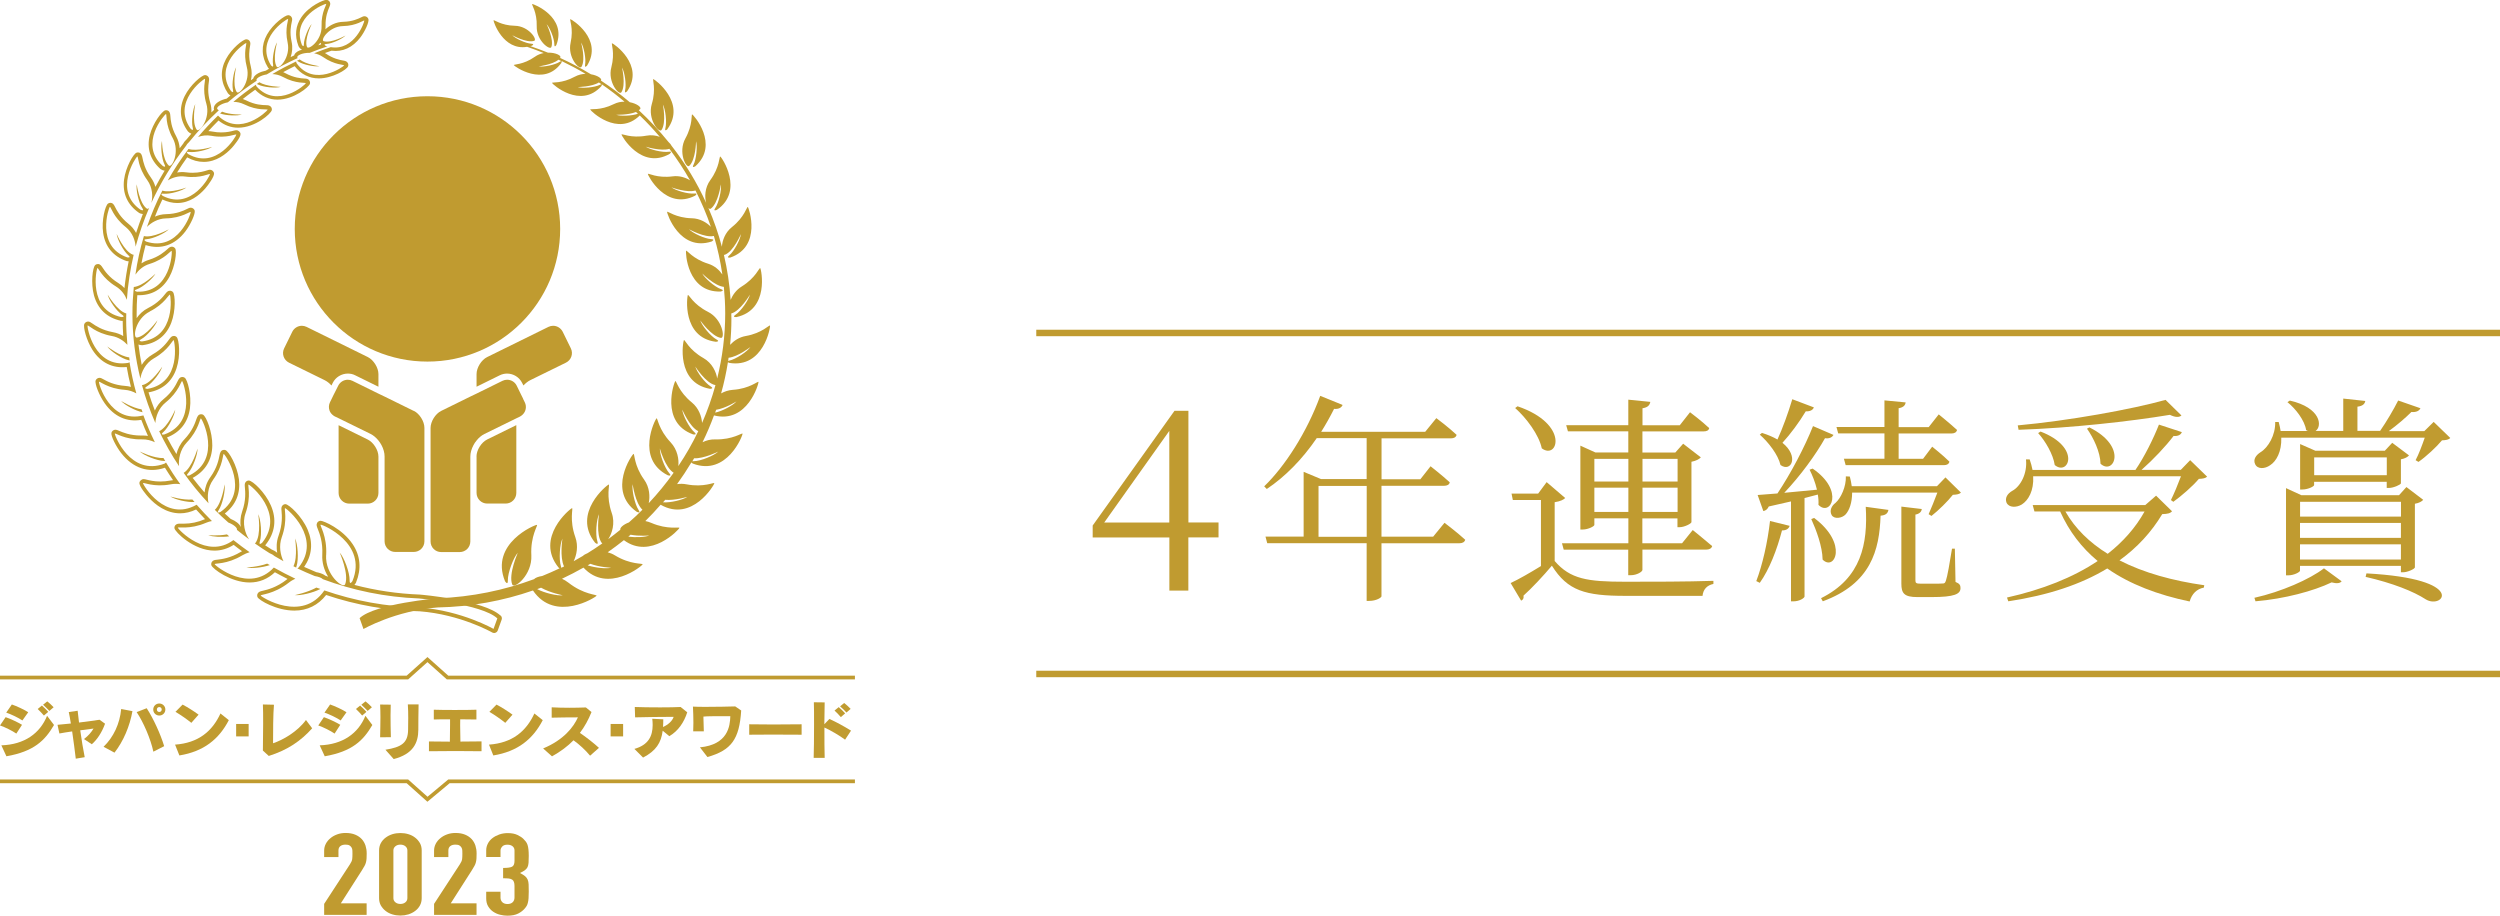 <?xml version="1.0" encoding="UTF-8"?>
<svg id="_レイヤー_2" data-name="レイヤー 2" xmlns="http://www.w3.org/2000/svg" viewBox="0 0 386 141.36">
  <defs>
    <style>
      .cls-1 {
        fill: none;
        stroke: #c09b30;
        stroke-miterlimit: 10;
      }

      .cls-2 {
        fill: #c09b30;
        stroke-width: 0px;
      }
    </style>
  </defs>
  <g id="_レイアウト" data-name="レイアウト">
    <g>
      <path class="cls-2" d="M183.48,82.98v8.21h-2.93v-8.21h-11.84v-1.84l12.63-17.71h2.15v17.24h4.65v2.31h-4.65ZM180.54,80.68v-14.15l-10.05,14.15h10.05Z"/>
      <path class="cls-2" d="M207.29,62.55c-.17.37-.57.65-1.31.58-.61,1.22-1.28,2.41-1.99,3.54h16.06l1.72-2.11s1.92,1.43,3.13,2.58c-.1.37-.4.54-.88.54h-10.71v6.32h5.99l1.58-2.01s1.82,1.43,2.96,2.48c-.07.37-.4.54-.91.54h-9.63v7.85h7.98l1.75-2.14s1.99,1.5,3.2,2.62c-.1.37-.44.54-.91.54h-12.02v8.19c0,.17-.74.71-1.92.71h-.37v-8.91h-15.35l-.27-1.02h5.89v-10l2.69,1.12h7.04v-6.32h-7.71c-2.25,3.3-4.91,5.98-7.71,7.85l-.4-.41c3.2-3.09,6.6-8.36,8.65-13.97l3.43,1.39ZM211.02,75.03h-7.44v7.85h7.44v-7.85Z"/>
      <path class="cls-2" d="M240.04,86.62c2.42,2.79,5.02,3.2,10.91,3.2,4.04,0,9.46,0,13.6-.14v.48c-.97.2-1.58.82-1.68,1.84h-11.88c-6.23,0-8.95-.78-11.38-4.66-1.25,1.5-3.16,3.54-4.38,4.62.07.41-.07.65-.37.78l-1.62-2.72c1.18-.54,2.96-1.56,4.68-2.62v-10.2h-4.34l-.2-.99h4.11l1.31-1.77,2.86,2.45c-.2.24-.71.51-1.62.65v9.08ZM238.05,69.22c-.44-2.11-2.42-4.73-4.11-6.22l.37-.27c8.08,2.75,6.23,8.36,3.74,6.49ZM251.42,83.87v-3.84h-5.25v1.02c0,.2-.94.71-1.82.71h-.34v-12.95l2.32,1.05h5.08v-3.26h-9.32l-.27-.95h9.59v-3.94l3.4.34c-.1.51-.37.85-1.21.99v2.62h5.76l1.58-2.01s1.85,1.39,2.96,2.45c-.07.37-.4.51-.88.51h-9.43v3.26h5.08l1.21-1.36,2.73,2.11c-.24.27-.74.54-1.45.68v9.32c-.03.24-1.11.78-1.82.78h-.34v-1.36h-5.42v3.84h6.13l1.65-2.04s1.82,1.46,3,2.48c-.1.37-.47.54-.91.54h-9.86v3.13c0,.31-.91.82-1.75.82h-.44v-3.94h-9.96l-.27-.99h10.23ZM251.42,74.35v-3.5h-5.25v3.5h5.25ZM251.42,79.04v-3.74h-5.25v3.74h5.25ZM259.02,70.85h-5.42v3.5h5.42v-3.5ZM259.02,75.3h-5.42v3.74h5.42v-3.74Z"/>
      <path class="cls-2" d="M276.32,81.19c-.13.41-.47.71-1.18.71-.77,2.96-1.95,6.02-3.43,8.09l-.54-.27c.94-2.45,1.75-5.98,2.12-9.28l3.03.75ZM280.77,77.96c.03-.51,0-1.05-.1-1.6l-2.05.54v15.2c0,.2-.71.75-1.75.75h-.34v-15.43l-3.43.78c-.2.44-.5.65-.84.71l-.88-2.48,3.06-.24c2.05-3.06,4.24-7.24,5.49-10.4l3.16,1.36c-.2.37-.64.61-1.31.51-1.41,2.52-3.8,5.81-6.29,8.43l5.05-.48c-.27-1.16-.71-2.24-1.14-3.09l.47-.17c5.02,3.43,2.73,7.48.91,5.61ZM274.44,67.86c.81-1.77,1.65-4.08,2.29-6.22l3.33,1.26c-.13.37-.54.65-1.25.61-1.04,1.73-2.36,3.5-3.6,4.86,2.62,2.11,1.35,4.62-.3,3.43-.37-1.6-1.88-3.54-3.2-4.69l.34-.27c.98.31,1.75.65,2.39,1.02ZM281.41,86.39c-.03-2.01-.98-4.56-1.75-6.25l.44-.17c5.32,3.98,3.16,8.3,1.31,6.43ZM291.57,78.74c-.1.54-.44.82-1.21.88-.17,5.34-1.51,10.5-8.92,13.22l-.27-.48c6.23-3.09,7.24-8.43,6.9-14.11l3.5.48ZM285.61,73.57c.13.51.24,1.02.3,1.5h13.16l1.31-1.36,2.39,2.35c-.24.24-.61.31-1.25.34-.77.99-2.22,2.41-3.3,3.26l-.44-.27c.37-.85.94-2.21,1.35-3.33h-13.16c0,1.56-.44,2.75-1.01,3.37-.54.58-1.75.78-2.15.1-.37-.68-.03-1.43.61-1.9.81-.71,1.65-2.52,1.58-4.08l.61.03ZM294.23,62.15c-.07.44-.34.75-1.08.88v2.92h4.64l1.55-1.97s1.72,1.39,2.83,2.41c-.1.37-.4.54-.88.54h-8.14v3.91h3.77l1.41-1.87s1.68,1.33,2.66,2.31c-.07.37-.4.54-.84.54h-15.18l-.27-.99h6.26v-3.91h-7.14l-.27-.99h7.41v-4.11l3.26.31ZM296.72,78.6c-.04.41-.37.75-.98.85v10.13c0,.44.1.54.84.54h1.72c.81,0,1.41,0,1.68-.03.24,0,.34-.07.47-.44.2-.54.61-2.82.94-4.93h.44l.1,5.13c.67.27.77.54.77.95,0,.92-.91,1.39-4.48,1.39h-2.19c-2.05,0-2.46-.61-2.46-2.07v-11.9l3.13.37Z"/>
      <path class="cls-2" d="M336.88,66.7c-.13.41-.57.68-1.28.61-1.21,1.6-3.13,3.64-4.95,5.24h6.06l1.45-1.5,2.62,2.55c-.27.24-.61.31-1.28.34-.94,1.12-2.66,2.62-3.94,3.54l-.37-.27c.47-.95,1.11-2.48,1.55-3.67h-22.82c.13,2.21-.74,3.71-1.75,4.35-.84.51-1.99.51-2.36-.27-.3-.75.17-1.43.88-1.83,1.28-.68,2.36-2.69,2.12-4.86h.57c.2.58.34,1.12.44,1.63h15.89c1.38-2.01,2.79-4.86,3.63-7l3.54,1.16ZM331.22,77.99l1.68-1.46,2.46,2.41c-.27.31-.64.41-1.51.44-1.68,2.79-3.87,5.17-6.6,7.14,3.77,1.94,8.28,3.16,13.09,3.84l-.07.37c-1.08.2-1.85.95-2.19,2.14-4.88-1.02-9.22-2.65-12.72-5.1-4.04,2.45-9.12,4.15-15.28,5.07l-.2-.58c5.45-1.22,10.2-3.09,14-5.64-2.46-2.04-4.41-4.56-5.79-7.65h-3.97l-.27-.99h17.37ZM336.81,64.15c-.34.31-.94.31-1.78-.1-6.13,1.02-15.32,2.04-23.36,2.31l-.13-.68c7.81-.71,17.64-2.48,22.82-3.94l2.46,2.41ZM317.25,71.8c-.23-1.63-1.45-3.71-2.56-4.93l.37-.24c6.36,2.45,4.31,6.94,2.19,5.17ZM318.9,78.98c1.51,2.65,3.77,4.83,6.53,6.53,2.39-1.87,4.31-4.05,5.69-6.53h-12.22ZM324.32,71.6c-.03-1.8-1.11-4.05-2.09-5.41l.37-.2c6.03,2.99,3.74,7.48,1.72,5.61Z"/>
      <path class="cls-2" d="M373.7,63.07c-.2.37-.64.61-1.38.54-.88.88-2.19,2.01-3.5,2.96h5.49l1.45-1.43,2.56,2.48c-.24.27-.64.34-1.28.37-.84,1.02-2.46,2.52-3.63,3.33l-.44-.27c.47-.88,1.01-2.31,1.41-3.47h-22.15c.07,2.18-.77,3.64-1.72,4.25-.81.58-1.95.65-2.32-.17-.34-.71.13-1.39.84-1.84,1.18-.71,2.32-2.65,2.26-4.66h.54c.13.48.23.95.3,1.39h4.21l-.27-.14c-.24-1.53-1.62-3.3-2.89-4.32l.37-.24c4.81,1.09,5.05,3.98,3.97,4.69h4.28v-5l3.4.37c-.07.44-.37.78-1.21.88v3.74h3.5c1.01-1.46,2.09-3.3,2.79-4.69l3.43,1.19ZM361.55,89.75c-.27.34-.77.37-1.55.17-2.76,1.33-7.3,2.55-11.75,2.92l-.17-.54c4.14-.92,8.55-2.86,10.74-4.55l2.73,2ZM352.97,75.37l2.36,1.09h15.08l1.14-1.26,2.59,1.97c-.17.24-.67.51-1.28.61v9.83c-.03.24-1.14.75-1.82.75h-.34v-.99h-15.58v.75c0,.2-.91.71-1.79.71h-.37v-13.46ZM370.71,77.48h-15.58v2.28h15.58v-2.28ZM355.12,80.74v2.31h15.58v-2.31h-15.58ZM355.12,84.04v2.35h15.58v-2.35h-15.58ZM355.16,68.57l2.32,1.02h10.74l1.14-1.22,2.59,1.94c-.17.24-.67.51-1.25.61v3.71c-.03.2-1.14.71-1.85.71h-.34v-.95h-11.21v.51c0,.2-.94.68-1.82.68h-.34v-7ZM368.52,73.37v-2.75h-11.21v2.75h11.21ZM374.54,92.54c-1.88-1.22-5.12-2.52-9.29-3.47l.13-.54c15.82.85,11.81,5.64,9.16,4.01Z"/>
    </g>
    <g>
      <g>
        <g>
          <path class="cls-2" d="M16.57,53.51c.47.69,2.24,1.89,3.26,2.1.08.02.13.03.18.05-.03-.16-.04-.32-.06-.48-1.44-.16-3.37-1.67-3.37-1.67Z"/>
          <path class="cls-2" d="M18.71,61.92c.51.6,2.22,1.53,3.3,1.73-.05-.15-.1-.29-.15-.44-1.42-.22-3.14-1.29-3.14-1.29Z"/>
          <path class="cls-2" d="M37.36,17.68s-1.87.06-3.07-.44c-.1.09-.21.18-.31.28.92.34,2.7.4,3.38.16Z"/>
          <path class="cls-2" d="M43.31,13.41s-2.17-.03-3.27-.71c-.14.09-.27.18-.41.28.05,0,.12.02.23.08.83.42,2.73.58,3.45.36Z"/>
          <path class="cls-2" d="M49.33,10.22s-2.09-.26-3.06-1.04c-.15.07-.29.15-.44.22.05,0,.12.03.24.11.74.49,2.56.84,3.26.71Z"/>
          <path class="cls-2" d="M21.54,69.68c.62.61,2.7,1.48,3.79,1.49.08,0,.15,0,.19.02-.09-.16-.18-.31-.28-.47-1.52.07-3.71-1.03-3.71-1.03Z"/>
          <path class="cls-2" d="M45.49,91.88c.85.12,2.83-.34,3.97-.94-.2-.07-.4-.15-.61-.22-1.4.78-3.36,1.17-3.36,1.17Z"/>
          <path class="cls-2" d="M45.73,87.63c0-.06.02-.13.06-.22.35-1.09.18-3.45-.23-4.27,0,0,.45,2.84-.25,4.29.14.07.28.14.43.21Z"/>
          <path class="cls-2" d="M32.15,82.63c.63.26,2.1.34,3.24.18-.12-.1-.23-.2-.35-.3-1.34.26-2.89.12-2.89.12Z"/>
          <path class="cls-2" d="M26.29,76.65c.67.47,2.63.94,3.75.86-.11-.13-.23-.26-.34-.39-1.47.14-3.42-.47-3.42-.47Z"/>
          <path class="cls-2" d="M77.27,95.04c-2.52-2.36-12.06-3.21-12.5-3.24-3.41-.13-6.77-.63-10.05-1.49.07-.08.15-.18.21-.29.02-.03.03-.05.04-.08.86-2.09.68-4.14-.52-5.92-1.6-2.4-4.51-3.61-4.94-3.61-.04,0-.09,0-.13.01-.17.04-.34.16-.42.32-.15.29-.05.54.1.92.26.65.81,2,.7,4.02-.06,1.15.27,2.35.91,3.37-.14-.05-.29-.1-.43-.16-.4-.33-1.02-.48-1.41-.55-.66-.27-1.28-.54-1.87-.81,1.21-1.75,1.4-3.72.55-5.73-.9-2.11-2.88-3.91-3.43-3.96-.17,0-.35.08-.46.2-.21.23-.19.49-.15.87.06.66.18,2.02-.46,3.8-.35.97-.34,1.89-.21,2.64-.01,0-.03-.02-.04-.03-.25-.22-.57-.38-.82-.48-.32-.2-.65-.41-1-.64,0,0,0,0,0,0,.02-.02.04-.04.06-.07,1.48-1.85,1.76-3.97.81-6.12-.87-1.99-2.78-3.78-3.39-3.82-.17,0-.35.08-.46.2-.21.23-.18.48-.15.86.06.64.2,1.97-.42,3.73-.29.84-.33,1.67-.21,2.42,0-.03-.02-.06-.03-.08-.19-.44-.76-.89-1.53-1.2-.31-.28-.62-.55-.91-.83,1.7-1.31,2.45-3.13,2.18-5.29-.27-2.1-1.55-4.3-2.07-4.5-.07-.03-.15-.04-.22-.04-.54,0-.64.52-.71.87-.12.61-.36,1.89-1.41,3.35-.58.8-.82,1.64-.9,2.36-.63-.73-1.24-1.48-1.83-2.25,1.95-1.05,2.99-2.77,3.03-4.99.03-2.12-.93-4.49-1.43-4.77-.09-.05-.19-.07-.29-.07-.47,0-.61.41-.74.77-.2.59-.62,1.82-1.86,3.12-.64.67-1.02,1.48-1.22,2.26-.51-.84-1-1.7-1.45-2.57,2.03-.78,3.25-2.34,3.54-4.51.27-2.03-.38-4.41-.8-4.7-.1-.08-.24-.12-.37-.12-.41,0-.57.32-.74.66-.26.54-.82,1.67-2.17,2.76-.57.46-1.03,1.07-1.34,1.76-.36-.92-.69-1.86-.98-2.81,0,0,.01,0,.02,0,2.14-.38,3.63-1.66,4.3-3.7.68-2.04.38-4.46.04-4.82-.11-.12-.28-.19-.44-.19-.35,0-.52.24-.73.53-.35.48-1.06,1.48-2.55,2.32-.74.42-1.3,1-1.69,1.62-.21-1.05-.37-2.1-.5-3.15.13.06.31.11.54.11.03,0,.06,0,.09,0,2.15-.28,3.68-1.48,4.44-3.48.71-1.87.61-4.32.25-4.73-.11-.12-.29-.2-.46-.2-.33,0-.51.22-.73.5-.36.46-1.12,1.41-2.62,2.16-.78.39-1.37.96-1.79,1.57,0-.25,0-.5,0-.75,0-.9.03-1.82.1-2.79,2.2.08,3.89-.9,4.94-2.8.93-1.68,1.18-3.98.92-4.4-.11-.17-.32-.29-.52-.29-.27,0-.44.15-.69.38-.43.38-1.31,1.18-2.88,1.66-.43.13-.8.32-1.13.53.18-.96.39-1.9.64-2.82,2.36.76,4.53,0,6.13-2.09.83-1.09,1.58-2.75,1.45-3.24-.08-.25-.34-.44-.6-.44-.19,0-.34.07-.59.2-.51.25-1.58.77-3.23.8-.66.01-1.23.17-1.72.38.35-.9.73-1.79,1.15-2.65.76.36,1.54.55,2.29.55,1.95,0,3.42-1.21,4.31-2.22.51-.58,1.44-1.88,1.38-2.36-.03-.3-.33-.56-.63-.56-.14,0-.27.04-.49.11-.4.13-1.16.36-2.2.36-.33,0-.67-.02-1.01-.07-.49-.07-.96-.04-1.38.03.49-.8,1.01-1.58,1.56-2.34.84.47,1.7.7,2.56.7,1.94,0,3.43-1.19,4.35-2.18.29-.32,1.37-1.61,1.33-2.13-.02-.31-.33-.58-.64-.58-.13,0-.25.03-.46.08-.38.1-1.01.26-1.88.26-.44,0-.89-.04-1.34-.13-.21-.04-.43-.06-.65-.07.51-.56,1.04-1.11,1.57-1.64.91.74,1.92,1.11,3.04,1.11,2.63,0,5.09-2.17,5.19-2.72.03-.17-.02-.37-.13-.5-.2-.24-.46-.25-.79-.26-.53-.01-1.65-.04-3.03-.73-.17-.08-.35-.16-.53-.22.63-.5,1.27-.97,1.91-1.43.98,1.02,2.15,1.53,3.46,1.53,2.49,0,4.89-1.97,5-2.46.04-.17,0-.37-.1-.51-.19-.26-.45-.27-.77-.29-.52-.03-1.61-.11-2.94-.83-.1-.06-.21-.11-.32-.16.56-.31,1.15-.61,1.77-.92.95,1.24,2.24,1.89,3.73,1.89,2.09,0,4.33-1.35,4.52-1.87.06-.17.04-.37-.05-.52-.16-.27-.42-.32-.72-.37-.49-.09-1.52-.27-2.71-1.1-.03-.02-.06-.04-.1-.06.34-.12.68-.24,1.02-.36,1.71.23,3.26-.48,4.45-2.04.67-.88,1.38-2.35,1.25-2.84-.08-.25-.34-.44-.6-.44-.18,0-.32.07-.54.18-.43.21-1.34.65-2.73.68-1.14.02-2.11.54-2.77,1.15.02-.17.02-.34.02-.52-.04-1.44.37-2.4.57-2.87.12-.29.23-.53.09-.81-.08-.16-.24-.28-.4-.32-.05-.01-.1-.02-.15-.02-.38,0-2.61.89-3.84,2.68-.91,1.32-1.07,2.85-.46,4.43.01.03.02.06.04.09.11.19.28.4.52.49-.53.14-.99.39-1.17.76-.02.04-.04.09-.05.13-.18.08-.36.17-.54.26.24-.7.34-1.51.15-2.36-.33-1.48-.09-2.54.02-3.05.07-.32.13-.57-.07-.82-.11-.15-.3-.24-.49-.24-.46,0-2.31,1.3-3.26,2.99-.93,1.67-.88,3.42.14,5.08.02.03.04.05.06.08.04.04.07.08.11.12-.16.09-.32.19-.49.29-.83.16-1.73.57-1.93,1.16,0,.03-.02.06-.02.08-.12.08-.24.16-.36.24.16-.66.18-1.4-.02-2.16-.4-1.49-.2-2.58-.11-3.11.06-.33.1-.59-.1-.83-.11-.14-.3-.22-.48-.22-.5,0-2.27,1.42-3.14,3.06-.94,1.77-.83,3.59.3,5.27.02.03.04.05.06.07.11.12.22.21.34.27-.2.16-.4.33-.59.49-.86.19-1.76.64-1.95,1.26-.05.16-.05.33,0,.48-.14.13-.28.26-.41.39.03-.48-.02-.99-.18-1.51-.46-1.53-.29-2.67-.21-3.21.05-.33.09-.59-.12-.83-.12-.13-.31-.22-.48-.21-.51.01-2.28,1.52-3.13,3.23-.92,1.86-.76,3.73.47,5.42.02.03.04.05.06.07.17.17.33.27.5.32-.24.29-.48.57-.72.87-.18.16-.4.4-.53.66-.18.24-.37.48-.55.72-.05-.62-.22-1.26-.55-1.86-.77-1.4-.85-2.55-.89-3.1-.02-.29-.06-.91-.66-.91-.05,0-.1,0-.14.02-.49.12-1.9,1.96-2.37,3.81-.51,2.02.05,3.82,1.61,5.22.02.02.05.04.08.06.15.09.37.21.6.21-.5.83-.98,1.67-1.43,2.52-.14-.49-.36-.98-.69-1.43-.97-1.33-1.2-2.5-1.31-3.06-.07-.33-.16-.83-.7-.83-.07,0-.15.01-.22.04-.48.18-1.67,2.22-1.92,4.16-.27,2.13.53,3.9,2.3,5.12.03.02.05.03.08.05.09.04.31.13.52.14-.38.96-.73,1.93-1.04,2.92-.3-.54-.69-1.03-1.17-1.4-1.29-1.03-1.82-2.1-2.08-2.61-.15-.31-.32-.64-.73-.64-.12,0-.26.04-.36.12-.42.3-1.03,2.58-.75,4.52.3,2.12,1.54,3.62,3.58,4.34.03.01.06.02.09.02,0,0,.13.02.27.03-.28,1.37-.5,2.75-.65,4.13-.26-.28-.57-.54-.94-.77-1.44-.88-2.11-1.89-2.43-2.38-.2-.3-.37-.56-.73-.56-.15,0-.31.06-.42.17-.39.36-.71,2.76-.18,4.69.58,2.09,2.01,3.43,4.14,3.9.08.02.22.02.29.01,0,.75.03,1.53.08,2.35-.44-.27-.98-.49-1.6-.6-1.67-.3-2.68-1-3.17-1.34-.27-.19-.43-.3-.66-.3s-.47.15-.57.36c-.23.49.35,2.59,1.24,4,1.25,1.97,3.09,2.9,5.3,2.66.17,1.01.39,2.04.65,3.07-.29-.08-.58-.13-.88-.15-1.74-.12-2.83-.72-3.36-1.02-.27-.15-.42-.23-.62-.23-.25,0-.51.18-.59.41-.17.49.56,2.33,1.4,3.52,1.44,2.04,3.4,2.94,5.65,2.56.32.84.66,1.67,1.03,2.48-.25-.04-.51-.06-.76-.06h-.34c-1.68,0-2.8-.49-3.34-.72-.27-.12-.41-.18-.59-.18-.27,0-.55.21-.61.47-.12.49.73,2.15,1.52,3.16,1.81,2.31,4.2,3.12,6.74,2.24.4.65.82,1.29,1.25,1.92-.14.01-.27.03-.41.06-.52.1-1.05.15-1.56.15-.96,0-1.66-.18-2.08-.28-.22-.06-.36-.09-.49-.09-.31,0-.62.27-.65.57-.05.55,1.12,1.94,1.44,2.28,1.02,1.11,2.69,2.43,4.84,2.43.82,0,1.65-.2,2.47-.59.48.54.94,1.03,1.38,1.49,0,0-.02,0-.03.01-1.07.46-2.14.69-3.27.69-.16,0-.29,0-.4,0h-.23c-.15,0-.44,0-.65.23-.11.13-.17.32-.14.48.07.54,2.95,3.45,6.17,3.45,1.05,0,2.05-.3,2.97-.89.41.32.83.65,1.29.98-.06.03-.12.07-.18.1-1.62.98-2.98,1.13-3.63,1.21-.4.04-.66.07-.84.34-.1.15-.13.35-.08.52.16.54,3.02,2.66,5.9,2.66,1.49,0,2.8-.53,3.91-1.58.65.36,1.31.71,1.95,1.03-.03.03-.07.05-.1.08-1.59,1.25-3.01,1.58-3.7,1.74-.4.09-.67.16-.82.45-.08.16-.09.36-.02.53.21.49,2.93,2.09,5.7,2.09,1.99,0,3.67-.83,4.9-2.41,4.67,1.58,9.54,2.42,14.45,2.52,6.31.49,11.14,3.24,11.19,3.27.09.05.2.08.3.08.07,0,.14-.01.2-.04.17-.06.3-.19.36-.36l.6-1.66c.08-.22.02-.48-.15-.64ZM50.36,85.73c.17-3.03-1.06-4.67-.85-4.72.25-.06,7.31,2.88,4.91,8.7,0,0-.45.75-.44-.11.03-1.21-.87-3.56-1.53-4.28,0,0,1.47,3.31.84,4.9-.3.75-3.1-1.47-2.94-4.5ZM23.14,48.08c2.28-1.14,2.97-2.72,3.1-2.58.14.16.93,6.54-4.32,7.22,0,0-.74-.02-.1-.36.9-.49,2.24-2.12,2.49-2.91,0,0-1.74,2.46-3.17,2.67-.67.1-.28-2.89,2.01-4.03ZM46.6,6.89c-1.65-4.31,3.57-6.34,3.75-6.29.16.04-.77,1.22-.7,3.44.07,2.23-2.06,3.76-2.26,3.2-.43-1.18.74-3.53.74-3.53-.5.51-1.2,2.22-1.21,3.11,0,.63-.32.08-.32.08ZM49.57,6.74s0,.07,0,.11c-.14.05-.29.1-.43.15.09-.11.2-.24.31-.4.04.05.08.1.13.14ZM44.46,2.93c.16,0-.55,1.39-.05,3.65.5,2.26-1.37,4.24-1.69,3.71-.67-1.12.06-3.75.06-3.75-.41.62-.79,2.5-.62,3.41.12.64-.32.14-.32.14-2.53-4.08,2.41-7.17,2.61-7.16ZM38,6.64c.17,0-.5,1.44.11,3.72.61,2.28-1.21,4.38-1.56,3.85-.73-1.11-.09-3.82-.09-3.82-.39.65-.7,2.58-.49,3.5.16.65-.31.15-.31.15-2.75-4.05,2.15-7.4,2.35-7.4ZM29.44,19.88c-2.97-4.09,1.99-7.71,2.19-7.71.18,0-.47,1.5.23,3.83.69,2.33-1.12,4.55-1.49,4.02-.79-1.13-.22-3.94-.22-3.94-.38.69-.64,2.68-.39,3.63.18.66-.32.17-.32.17ZM25.12,25.61c-3.77-3.36.3-7.95.5-8,.17-.04-.14,1.57,1.04,3.7,1.18,2.13-.12,4.69-.6,4.25-1.01-.93-1.05-3.8-1.05-3.8-.23.75-.06,2.76.39,3.63.32.61-.28.23-.28.23ZM76.25,97.13s-4.91-2.84-11.45-3.34c-5.16-.1-10.1-1.03-14.72-2.63-3.42,5.02-9.72,1.03-9.82.8-.08-.2,1.96-.14,4.35-2.01.31-.25.66-.44.99-.6-1.13-.53-2.24-1.11-3.32-1.72-3.76,4.05-9.07-.29-9.13-.51-.06-.2,1.85.09,4.29-1.39.36-.21.73-.36,1.1-.47-.85-.6-1.69-1.22-2.5-1.87-4.13,3.08-8.54-1.68-8.57-1.9-.03-.2,1.78.33,4.34-.77.31-.13.61-.22.91-.27-.82-.81-1.6-1.66-2.36-2.52-4.86,2.77-8.3-3.1-8.28-3.33.02-.19,1.62.69,4.29.18.51-.1,1-.09,1.47-.02-.79-1.08-1.52-2.2-2.21-3.35-.08.09-.23.18-.23.18-5.28,1.99-7.72-4.41-7.67-4.63.04-.19,1.48.95,4.2.88.74-.02,1.41.17,1.98.44-.66-1.34-1.25-2.73-1.77-4.14-5.18,1.32-6.94-4.97-6.86-5.18.06-.18,1.34,1.05,3.97,1.23.68.05,1.28.26,1.8.55-.44-1.57-.79-3.17-1.05-4.81-.09.06-.21.1-.21.1-5.29.86-6.37-5.57-6.27-5.76.08-.17,1.21,1.16,3.75,1.61,1.03.18,1.84.75,2.4,1.36-.12-1.32-.19-2.66-.19-4.01,0-.28.01-.55.02-.83-1.39-.37-2.88-2.91-2.88-2.91.17.8,1.37,2.55,2.23,3.11.6.39-.13.36-.13.36-5.18-1.13-3.84-7.42-3.68-7.57.13-.12.68,1.51,2.86,2.84.86.53,1.4,1.31,1.69,2.06.16-2.38.52-4.7,1.05-6.97-.04.02-.09.02-.13,0-1.33-.49-2.5-3.2-2.5-3.2.08.8,1.04,2.64,1.8,3.29.54.46-.17.33-.17.33-4.9-1.72-2.85-7.68-2.68-7.8.14-.1.49,1.55,2.44,3.11,1.07.85,1.48,2.1,1.54,3.04.56-2.07,1.26-4.07,2.1-6.01-.12.15-.25.21-.37.13-1.16-.82-1.56-3.75-1.56-3.75-.14.8.29,2.83.86,3.66.4.58-.26.27-.26.27-4.27-2.95-.71-8.16-.51-8.23.17-.06.06,1.62,1.53,3.64.86,1.18.88,2.61.64,3.53,1.44-3.15,3.24-6.1,5.36-8.82.07-.16.23-.37.46-.57,1.41-1.74,2.94-3.38,4.59-4.9-.07-.05-.14-.11-.2-.17-.27-.27.49-.86,1.6-1.07,1.41-1.2,2.9-2.31,4.46-3.34h0c-.24-.27.49-.8,1.55-.97,1.53-.93,3.12-1.77,4.77-2.52-.01-.01-.03-.03-.03-.04-.23-.31.71-.8,1.9-.77.9-.36,1.81-.7,2.73-1-.07-.02-.15-.03-.22-.05,0,0-.55-.28.06-.32.86-.04,2.47-.79,2.95-1.3,0,0-2.21,1.24-3.37.87-.55-.17.84-2.29,2.98-2.33,2.15-.04,3.24-.99,3.29-.84.04.16-1.47,4.71-5.18,4.09-.87.29-1.73.61-2.57.95.46.09.93.27,1.37.57,1.82,1.28,3.31,1.16,3.26,1.31-.06.17-4.63,3.42-7.32-.33,0,0-.11-.22-.07-.3-1.26.6-2.5,1.25-3.69,1.96.53.02,1.1.15,1.65.45,2.03,1.11,3.56.81,3.52.97-.04.19-4.39,4.07-7.6.5,0,0-.11-.18-.11-.28-1.21.83-2.37,1.72-3.48,2.65.54,0,1.11.11,1.67.38,2.11,1.05,3.66.68,3.62.84-.04.19-4.24,4.28-7.66.9-1.08,1.05-2.11,2.15-3.08,3.3.61-.22,1.32-.32,2.07-.18,2.39.45,3.83-.36,3.84-.18.02.2-3.05,5.51-7.43,3,0,0-.55-.44.13-.33.97.14,2.92-.32,3.57-.78,0,0-2.35.74-3.65.32-1.18,1.55-2.24,3.17-3.2,4.86.7-.43,1.64-.75,2.69-.6,2.41.33,3.81-.54,3.82-.37.03.2-2.78,5.65-7.28,3.36,0,0-.57-.42.12-.34.97.1,2.9-.46,3.52-.95,0,0-2.4.89-3.71.47-.93,1.8-1.72,3.68-2.38,5.61.64-.65,1.67-1.29,2.93-1.32,2.5-.05,3.78-1.15,3.83-.98.06.2-1.94,6.19-6.88,4.56,0,0-.64-.33.06-.37,1-.05,2.88-.93,3.43-1.52,0,0-2.47,1.38-3.84,1.04-.58,1.93-1.02,3.92-1.31,5.95.47-.68,1.19-1.35,2.19-1.65,2.39-.74,3.32-2.15,3.41-2,.11.18-.15,6.48-5.35,6.29,0,0-.71-.14-.04-.37.95-.33,2.51-1.69,2.88-2.41,0,0-1.93,1.94-3.34,2.05-.13,1.35-.21,2.72-.21,4.11,0,3.45.43,6.82,1.23,10.05.13-.97.75-2.4,2.13-3.17,2.25-1.27,2.88-2.9,3.01-2.77.15.16,1.27,6.57-4.02,7.51,0,0-.75.01-.13-.37.89-.53,2.17-2.25,2.38-3.06,0,0-1.64,2.57-3.08,2.85-.02,0-.03,0-.05,0,.55,2.01,1.24,3.96,2.07,5.85.06-.98.49-2.28,1.59-3.17,2.05-1.65,2.4-3.4,2.55-3.29.18.13,2.39,6.38-2.75,8.23,0,0-.75.14-.18-.35.8-.69,1.78-2.63,1.86-3.48,0,0-1.13,2.69-2.48,3.33.9,1.87,1.92,3.68,3.07,5.4-.11-1.02.12-2.53,1.2-3.67,1.88-1.96,2.01-3.79,2.18-3.7.2.11,3.28,6.22-1.75,8.78,0,0-.75.24-.23-.33.72-.81,1.49-2.93,1.45-3.8,0,0-.83,2.96-2.14,3.75,1.17,1.65,2.45,3.22,3.84,4.7-.22-.99-.15-2.44.71-3.64,1.59-2.2,1.46-4.03,1.65-3.97.21.08,4.12,5.71-.51,8.94,0,0-.71.35-.28-.29.61-.9,1.06-3.11.91-3.97,0,0-.39,2.9-1.51,3.94.67.68,1.37,1.33,2.09,1.96.88.34,1.43.85,1.32,1.13.61.5,1.25.99,1.88,1.46-.59-.86-1.11-2.45-.54-4.05.93-2.64.27-4.41.46-4.4.24.02,5.73,4.43,2.11,8.97,0,0-.6.55-.36-.21.34-1.07.15-3.38-.26-4.19,0,0,.53,3.2-.44,4.46-.02.03-.05.04-.08.05.74.52,1.49,1.02,2.26,1.5.33.13.58.28.73.43.47.28.95.56,1.43.82-.46-.95-.75-2.34-.26-3.71.97-2.68.31-4.49.51-4.48.24.02,5.8,4.58,2.07,9.18,0,0-.08.07-.17.12.88.42,1.77.81,2.68,1.18.61.1,1.07.29,1.26.49,4.62,1.72,9.61,2.77,14.82,2.97,0,0,9.71.83,12.11,3.08l-.6,1.66Z"/>
          <path class="cls-2" d="M38.05,87.62c.74.19,2.47.02,3.61-.37-.14-.08-.28-.15-.41-.23-1.39.52-3.21.6-3.21.6Z"/>
        </g>
        <path class="cls-2" d="M55.53,95.46l.59,1.66s4.92-2.83,11.45-3.33c5.16-.1,10.11-1.02,14.72-2.62,3.42,5.03,9.72,1.04,9.82.81.08-.2-1.96-.14-4.35-2.02-.32-.25-.65-.44-.99-.6,1.13-.53,2.24-1.11,3.32-1.72,3.75,4.06,9.07-.28,9.13-.5.06-.2-1.85.09-4.29-1.4-.35-.22-.73-.36-1.1-.47.85-.6,1.69-1.22,2.5-1.87,4.12,3.08,8.54-1.67,8.57-1.89.03-.2-1.78.33-4.35-.78-.3-.13-.61-.22-.91-.28.82-.81,1.61-1.65,2.36-2.52,4.85,2.78,8.3-3.09,8.29-3.32-.01-.19-1.62.69-4.29.17-.51-.1-1-.1-1.46-.03.78-1.08,1.52-2.2,2.21-3.35.08.09.23.18.23.18,5.27,2,7.73-4.4,7.67-4.62-.04-.19-1.49.95-4.2.88-.74-.02-1.41.16-1.98.44.66-1.34,1.25-2.73,1.77-4.14,5.18,1.32,6.94-4.97,6.87-5.17-.06-.18-1.35,1.05-3.97,1.22-.68.05-1.28.26-1.8.55.44-1.57.79-3.17,1.05-4.81.09.06.21.1.21.1,5.3.87,6.38-5.56,6.29-5.76-.08-.17-1.21,1.17-3.75,1.61-1.03.18-1.84.75-2.41,1.36.13-1.32.2-2.66.2-4.01,0-.28-.01-.55-.02-.83,1.39-.37,2.88-2.91,2.88-2.91-.18.8-1.38,2.55-2.23,3.11-.6.39.13.36.13.36,5.18-1.12,3.85-7.42,3.69-7.56-.14-.13-.69,1.5-2.87,2.84-.85.53-1.39,1.31-1.7,2.06-.16-2.38-.51-4.7-1.04-6.96.04.01.08.02.13,0,1.33-.48,2.5-3.2,2.5-3.2-.08.8-1.04,2.65-1.8,3.29-.54.46.17.33.17.33,4.91-1.71,2.86-7.68,2.69-7.8-.14-.1-.49,1.55-2.45,3.1-1.07.85-1.49,2.1-1.55,3.04-.55-2.07-1.25-4.07-2.09-6.01.13.15.26.21.37.13,1.15-.82,1.56-3.75,1.56-3.75.13.8-.3,2.83-.87,3.66-.4.58.26.27.26.27,4.28-2.95.72-8.16.52-8.23-.17-.06-.06,1.62-1.54,3.64-.86,1.18-.89,2.61-.64,3.52-1.43-3.15-3.23-6.11-5.35-8.83-.07-.16-.23-.37-.46-.57-1.41-1.74-2.94-3.38-4.59-4.91.07-.05.14-.11.2-.17.27-.27-.49-.86-1.6-1.07-1.41-1.2-2.9-2.32-4.45-3.34h0c.24-.27-.49-.8-1.54-.97-1.53-.93-3.12-1.78-4.77-2.53.01-.01.02-.03.03-.04.23-.31-.71-.8-1.9-.77-.9-.36-1.8-.7-2.72-1.01.08-.02.15-.03.22-.05,0,0,.55-.28-.06-.32-.86-.04-2.47-.8-2.95-1.31,0,0,2.22,1.24,3.38.87.55-.17-.83-2.29-2.98-2.33-2.15-.04-3.24-.99-3.29-.84-.05.16,1.47,4.72,5.18,4.09.86.3,1.73.61,2.57.96-.46.09-.93.26-1.36.57-1.82,1.28-3.31,1.15-3.26,1.3.06.17,4.62,3.43,7.32-.32,0,0,.11-.22.07-.31,1.26.61,2.49,1.26,3.68,1.97-.54.02-1.11.15-1.65.44-2.03,1.11-3.56.81-3.52.97.05.19,4.39,4.07,7.6.51,0,0,.11-.18.11-.28,1.21.83,2.36,1.72,3.48,2.66-.54,0-1.11.1-1.66.38-2.12,1.05-3.66.67-3.63.84.04.19,4.24,4.28,7.65.91,1.09,1.05,2.11,2.15,3.09,3.3-.61-.22-1.32-.32-2.07-.18-2.39.44-3.83-.36-3.84-.19-.02.2,3.05,5.51,7.43,3,0,0,.54-.44-.13-.33-.96.15-2.92-.33-3.56-.78,0,0,2.34.74,3.65.33,1.17,1.55,2.23,3.17,3.19,4.86-.7-.43-1.65-.75-2.69-.61-2.41.32-3.8-.55-3.82-.37-.03.2,2.78,5.65,7.28,3.36,0,0,.57-.41-.12-.34-.97.1-2.9-.47-3.52-.95,0,0,2.41.89,3.71.48.92,1.8,1.72,3.68,2.38,5.61-.64-.65-1.67-1.29-2.93-1.32-2.5-.05-3.78-1.16-3.83-.99-.06.2,1.93,6.19,6.87,4.58,0,0,.64-.33-.06-.37-1-.05-2.88-.93-3.43-1.53,0,0,2.47,1.38,3.84,1.04.58,1.93,1.01,3.92,1.31,5.95-.47-.68-1.19-1.35-2.19-1.66-2.39-.74-3.31-2.16-3.41-2-.11.18.14,6.48,5.34,6.29,0,0,.71-.14.04-.37-.95-.33-2.51-1.69-2.88-2.41,0,0,1.93,1.94,3.33,2.06.13,1.35.21,2.72.21,4.11,0,3.45-.44,6.81-1.24,10.05-.13-.97-.76-2.4-2.13-3.17-2.25-1.27-2.87-2.9-3-2.77-.15.15-1.28,6.57,4,7.52,0,0,.74.01.12-.37-.89-.54-2.16-2.26-2.37-3.07,0,0,1.63,2.58,3.07,2.86.02,0,.03,0,.05,0-.55,2-1.24,3.96-2.07,5.85-.07-.98-.5-2.28-1.59-3.17-2.05-1.66-2.39-3.4-2.54-3.29-.18.12-2.4,6.38,2.74,8.23,0,0,.75.14.19-.35-.8-.69-1.79-2.64-1.86-3.48,0,0,1.13,2.69,2.47,3.33-.89,1.87-1.92,3.67-3.08,5.39.12-1.02-.12-2.53-1.19-3.67-1.87-1.97-2-3.79-2.17-3.7-.2.11-3.3,6.22,1.73,8.79,0,0,.75.24.23-.33-.73-.81-1.48-2.93-1.45-3.81,0,0,.82,2.96,2.13,3.75-1.17,1.65-2.46,3.22-3.85,4.7.21-.99.16-2.43-.71-3.64-1.59-2.2-1.45-4.04-1.64-3.97-.21.08-4.12,5.7.5,8.94,0,0,.7.34.28-.29-.6-.9-1.06-3.11-.91-3.97,0,0,.39,2.9,1.51,3.94-.67.68-1.37,1.33-2.09,1.96-.88.33-1.43.85-1.32,1.13-.61.5-1.24.98-1.88,1.46.59-.86,1.11-2.45.55-4.05-.92-2.64-.26-4.41-.46-4.39-.23.02-5.73,4.43-2.12,8.97,0,0,.6.54.36-.21-.33-1.07-.14-3.38.26-4.18,0,0-.53,3.2.43,4.45.02.03.05.04.08.06-.74.52-1.49,1.02-2.27,1.5-.33.13-.58.28-.73.43-.47.28-.95.56-1.43.82.46-.95.75-2.34.26-3.71-.96-2.69-.3-4.5-.51-4.48-.24.02-5.81,4.56-2.08,9.17,0,0,.08.07.16.12-.88.42-1.77.81-2.68,1.18-.61.09-1.07.28-1.26.49-4.63,1.72-9.62,2.75-14.83,2.95,0,0-9.71.82-12.11,3.07ZM86.68,9.43s-.12.03-.25.11c-.74.49-2.55.84-3.25.71,0,0,2.09-.26,3.06-1.03.15.07.29.15.44.22ZM92.87,13.01c-.05,0-.12.02-.23.08-.82.42-2.73.58-3.44.35,0,0,2.17-.02,3.27-.71.14.09.27.18.41.28ZM98.5,17.56c-.92.34-2.7.4-3.37.16,0,0,1.87.06,3.07-.43.1.09.2.18.3.28ZM112.43,55.72c.03-.16.04-.32.06-.48,1.45-.15,3.37-1.66,3.37-1.66-.46.69-2.24,1.89-3.26,2.1-.08.01-.13.03-.18.05ZM110.42,63.71c.05-.15.1-.29.15-.44,1.42-.21,3.14-1.29,3.14-1.29-.51.6-2.22,1.52-3.29,1.73ZM106.89,71.23c.09-.16.19-.31.28-.47,1.52.07,3.72-1.03,3.72-1.03-.63.61-2.71,1.48-3.8,1.48-.08,0-.14,0-.2.02ZM102.37,77.56c.12-.13.23-.26.34-.39,1.47.14,3.42-.46,3.42-.46-.67.47-2.63.94-3.76.85ZM97.01,82.86c.12-.1.24-.2.35-.3,1.34.26,2.89.12,2.89.12-.63.26-2.1.33-3.24.18ZM90.74,87.29c.13-.08.27-.16.41-.24,1.39.53,3.21.61,3.21.61-.74.19-2.48.01-3.62-.37ZM86.66,87.66c0-.06-.02-.13-.05-.22-.35-1.08-.17-3.45.23-4.27,0,0-.45,2.84.25,4.29-.14.07-.29.14-.43.21ZM82.94,90.96c.2-.07.4-.15.6-.22,1.39.79,3.36,1.17,3.36,1.17-.85.12-2.83-.35-3.96-.95ZM78.41,89.62c-.02-1.21.88-3.56,1.54-4.27,0,0-1.48,3.31-.86,4.9.3.75,3.1-1.47,2.95-4.5-.16-3.03,1.07-4.67.86-4.71-.25-.06-7.31,2.87-4.93,8.69,0,0,.46.75.44-.11ZM108.14,49.5s1.74,2.46,3.17,2.67c.67.1.28-2.88-2.01-4.03-2.28-1.15-2.97-2.72-3.09-2.59-.14.16-.95,6.55,4.31,7.22,0,0,.74-.02.1-.36-.9-.49-2.24-2.13-2.49-2.91ZM106.87,17.66c-.16-.05.14,1.57-1.04,3.7-1.18,2.13.11,4.69.59,4.25,1.01-.93,1.05-3.8,1.05-3.8.23.75.05,2.76-.39,3.63-.32.61.28.23.28.23,3.77-3.36-.29-7.96-.49-8ZM103.05,19.93c2.97-4.09-1.98-7.71-2.18-7.72-.17,0,.47,1.51-.23,3.84-.7,2.33,1.11,4.55,1.49,4.03.79-1.13.22-3.94.22-3.94.38.69.64,2.68.39,3.63-.18.66.32.17.32.17ZM96.84,14.08c2.76-4.04-2.14-7.4-2.34-7.4-.17,0,.49,1.44-.11,3.72-.61,2.28,1.21,4.38,1.55,3.85.73-1.11.1-3.82.1-3.82.39.65.7,2.58.48,3.5-.15.65.32.15.32.15ZM90.65,10.12c2.53-4.08-2.41-7.17-2.59-7.16-.17,0,.54,1.4.04,3.65-.5,2.26,1.36,4.24,1.68,3.71.68-1.12-.06-3.75-.06-3.75.41.62.79,2.5.62,3.41-.12.64.31.14.31.14ZM85.91,6.92c1.65-4.31-3.57-6.34-3.74-6.3-.15.04.77,1.22.7,3.44-.07,2.23,2.05,3.76,2.26,3.21.43-1.18-.73-3.53-.73-3.53.5.51,1.19,2.22,1.19,3.11,0,.63.32.08.32.08Z"/>
        <g>
          <g>
            <path class="cls-2" d="M2.53,113.27c-.62-.43-1.78-1.01-2.53-1.26l.87-1.28c.69.23,1.92.8,2.53,1.18l-.88,1.36ZM.99,116.77l-.78-1.69c3.58-.12,5.96-1.85,7.06-4.56l1.07,1.42c-1.4,2.41-3.12,4.09-7.35,4.83ZM3.46,111.24c-.58-.4-1.78-.98-2.5-1.21l.87-1.26c.73.25,1.95.81,2.53,1.2l-.91,1.28ZM6.78,110.48c-.29-.34-.64-.71-.96-1.01l.65-.53c.34.3.67.63.98.97l-.67.57ZM7.62,109.76c-.29-.3-.63-.65-.97-.95l.65-.52c.33.27.71.61.98.91l-.66.57Z"/>
            <path class="cls-2" d="M14.17,114.91l-1.2-.8c.69-.53,1.14-1.06,1.47-1.62-.56.07-1.29.16-2.05.27.2,1.43.46,3.02.69,4.15l-1.38.23c-.13-1.15-.35-2.75-.56-4.21-.75.11-1.46.22-1.97.32l-.29-1.34c.48-.04,1.22-.12,2.06-.2-.12-.71-.22-1.34-.32-1.77l1.37-.2c.04.43.12,1.03.21,1.82,1.25-.15,2.51-.33,3.17-.43l.85.61c-.5,1.39-1.25,2.48-2.05,3.18Z"/>
            <path class="cls-2" d="M17.68,116.21l-1.69-.91c1.53-1.47,2.51-3.55,2.72-5.83l1.74.33c-.42,2.35-1.4,4.65-2.78,6.42ZM23.68,116.06c-.42-1.98-1.54-4.56-2.58-6.11l1.55-.6c1.03,1.59,2.13,3.98,2.7,5.86l-1.67.85ZM24.59,110.48c-.52,0-.93-.41-.93-.93s.41-.93.93-.93.94.41.94.93-.41.93-.94.93ZM24.59,109.17c-.21,0-.37.16-.37.38s.16.38.37.38.38-.16.38-.38-.16-.38-.38-.38Z"/>
            <path class="cls-2" d="M27.7,116.65l-.67-1.68c3.59-.25,5.75-2.06,7.01-4.81l1.29,1.03c-1.52,2.94-3.87,4.84-7.63,5.45ZM29.55,111.61c-.65-.53-1.77-1.31-2.46-1.7l1.1-1.12c.74.38,1.73,1.01,2.47,1.55l-1.11,1.26Z"/>
            <path class="cls-2" d="M36.46,113.7v-1.92h1.93v1.92h-1.93Z"/>
            <path class="cls-2" d="M41.5,116.72l-.91-.83c.02-1.02.04-2.65.04-4.13,0-1.22,0-2.35-.04-2.99l1.71.04c-.13,1.4-.14,4.22-.14,5.95,1.5-.49,3.76-1.78,5.08-3.59l.96,1.28c-1.72,1.92-3.73,3.33-6.7,4.27Z"/>
            <path class="cls-2" d="M51.67,113.27c-.62-.43-1.78-1.01-2.53-1.26l.87-1.28c.69.23,1.92.8,2.53,1.18l-.88,1.36ZM50.14,116.77l-.78-1.69c3.57-.12,5.96-1.85,7.06-4.56l1.07,1.42c-1.4,2.41-3.12,4.09-7.35,4.83ZM52.6,111.24c-.58-.4-1.78-.98-2.5-1.21l.87-1.26c.73.25,1.95.81,2.53,1.2l-.91,1.28ZM55.92,110.48c-.29-.34-.64-.71-.96-1.01l.64-.53c.34.3.68.63.98.97l-.66.57ZM56.76,109.76c-.29-.3-.63-.65-.97-.95l.65-.52c.33.27.71.61.98.91l-.66.57Z"/>
            <path class="cls-2" d="M58.69,113.84c.02-1.05.05-2.13.05-3.12,0-.71-.02-1.39-.05-1.94l1.64.02c-.02.49-.03,1.06-.03,1.67,0,1.04.02,2.2.05,3.35l-1.66.02ZM64.59,112.65c0,2.08-.83,3.78-3.8,4.55l-1.28-1.44c2.49-.4,3.48-1.06,3.5-3.08,0-.52.02-1.15.02-1.82s-.01-1.41-.06-2.1h1.66c-.03,1.34-.04,2.84-.04,3.89Z"/>
            <path class="cls-2" d="M66.23,116v-1.52c.73.02,1.93.03,3.23.03.01-.78.03-1.72.03-2.62,0-.28,0-.56,0-.83-.96,0-1.88,0-2.51.03v-1.51c.76.03,1.93.04,3.11.04,1.3,0,2.62,0,3.47-.04v1.51c-.62-.02-1.52-.03-2.5-.03-.01.31-.01.63-.01.95,0,.84.02,1.73.04,2.49,1.3,0,2.52-.02,3.26-.03v1.52c-1.73-.04-6.29-.04-8.1,0Z"/>
            <path class="cls-2" d="M76.17,116.65l-.67-1.68c3.59-.25,5.75-2.06,7.01-4.81l1.29,1.03c-1.52,2.94-3.87,4.84-7.63,5.45ZM78.02,111.61c-.65-.53-1.77-1.31-2.46-1.7l1.1-1.12c.74.38,1.73,1.01,2.47,1.55l-1.11,1.26Z"/>
            <path class="cls-2" d="M91.11,116.68c-.69-.84-1.65-1.73-2.56-2.38-.89.91-1.96,1.72-3.32,2.48l-1.37-1.22c3.19-1.32,4.71-3.32,5.37-4.8-1.29,0-3.04.02-4.05.05v-1.6c.7.04,1.7.07,2.74.07.85,0,1.73-.02,2.54-.05l.87.71c-.47,1.18-1.05,2.24-1.79,3.22,1.07.73,2.19,1.62,2.94,2.31l-1.37,1.21Z"/>
            <path class="cls-2" d="M94.28,113.7v-1.92h1.93v1.92h-1.93Z"/>
            <path class="cls-2" d="M103.35,113.67l-1.03-.85c-.24,1.88-1.04,3.11-3.03,4.15l-1.34-1.34c2.15-.6,2.82-1.96,2.82-3.69,0-.31-.02-.64-.06-.96l1.7.08c0,.41-.01.81-.04,1.19.74-.33,1.44-.91,1.64-1.57-2.16,0-4.2.04-5.95.08l-.05-1.6c.96.04,2.49.06,3.92.06,1.26,0,2.47-.02,3.16-.06l1.02.82c-.5,1.55-1.38,2.87-2.77,3.69Z"/>
            <path class="cls-2" d="M109.23,116.89l-1.16-1.5c4.32-.42,4.65-3.27,4.69-4.81h-1.39c-1.04,0-2.21,0-2.76.06v.16c0,.5.03,1.28.06,2.12h-1.64c.02-.44.03-.89.03-1.33,0-.83-.03-1.67-.07-2.49.42.03,1.13.04,1.95.04,1.62,0,3.65-.04,4.58-.07l.92.63c-.28,4.46-1.53,6.14-5.22,7.19Z"/>
            <path class="cls-2" d="M119.24,113.42c-1.37,0-2.69,0-3.56.02v-1.61c.9.02,2.27.03,3.69.03,1.63,0,3.32-.01,4.4-.03v1.61c-1.12,0-2.86-.02-4.53-.02Z"/>
            <path class="cls-2" d="M130.5,114.22c-.83-.62-2.19-1.43-3.21-1.89,0,1.74,0,3.69.04,4.68h-1.7c.04-1.04.06-3.18.06-5.09,0-1.51,0-2.89-.03-3.49l1.67.02c-.02.56-.04,1.88-.05,3.37l.78-.81c1.02.45,2.24,1.12,3.34,1.8l-.92,1.4ZM129.82,110.72c-.28-.34-.64-.71-.97-1.01l.65-.53c.35.29.68.63.99.96l-.66.58ZM130.69,110.01c-.29-.31-.63-.65-.98-.95l.63-.52c.34.27.72.61,1,.91l-.65.57Z"/>
          </g>
          <polygon class="cls-2" points="65.99 123.79 62.79 120.93 0 120.93 0 120.35 63.02 120.35 66.01 123.02 69.21 120.35 132 120.35 132 120.93 69.42 120.93 65.99 123.79 65.99 123.79"/>
          <polygon class="cls-2" points="132 104.9 68.99 104.9 66 102.23 63.02 104.9 0 104.9 0 104.32 62.79 104.32 66 101.45 69.21 104.32 132 104.32 132 104.9 132 104.9"/>
          <g>
            <path class="cls-2" d="M86.49,35.35c0,11.31-9.17,20.48-20.49,20.48s-20.49-9.17-20.49-20.48,9.17-20.49,20.49-20.49,20.49,9.17,20.49,20.49Z"/>
            <path class="cls-2" d="M88.14,53.79l-1.26-2.57c-.28-.55-.85-.92-1.48-.92-.25,0-.49.06-.72.17l-9.46,4.66c-.89.43-1.64,1.64-1.64,2.63v1.95l3.57-1.76c.36-.18.75-.27,1.14-.27.99,0,1.9.57,2.33,1.45l.2.39c.32-.35.68-.64,1.07-.83l5.5-2.7c.81-.4,1.15-1.39.75-2.2Z"/>
            <path class="cls-2" d="M73.58,70.49v5.62c0,.9.74,1.64,1.64,1.64h2.86c.91,0,1.64-.74,1.64-1.64v-10.47l-4.51,2.22c-.89.44-1.64,1.64-1.64,2.63Z"/>
            <path class="cls-2" d="M80.77,61.56l-.3-.6-.27-.55-.42-.86c-.27-.56-.85-.92-1.48-.92-.25,0-.49.06-.72.17l-4,1.97-.48.23-.48.23-4.51,2.22c-.89.44-1.63,1.64-1.63,2.63v17.52c0,.91.73,1.64,1.64,1.64h2.86c.9,0,1.64-.73,1.64-1.64v-13.1c0-.58.18-1.2.48-1.76.13-.25.29-.5.48-.72.34-.43.76-.79,1.21-1.01l4.93-2.42.48-.23.08-.04c.15-.08.27-.17.39-.28.52-.48.69-1.25.36-1.92l-.27-.55Z"/>
            <path class="cls-2" d="M56.79,67.87l-4.51-2.22v10.47c0,.9.74,1.64,1.64,1.64h2.87c.9,0,1.64-.74,1.64-1.64v-5.62c0-.99-.75-2.19-1.64-2.63Z"/>
            <path class="cls-2" d="M51.18,59.52l.19-.39c.43-.88,1.35-1.45,2.34-1.45.4,0,.78.08,1.14.27l3.58,1.76v-1.95c0-.99-.75-2.19-1.64-2.63l-9.46-4.66c-.23-.11-.47-.17-.72-.17-.63,0-1.21.37-1.48.92l-1.26,2.57c-.4.81-.07,1.79.74,2.2l5.5,2.7c.39.19.75.48,1.07.83Z"/>
            <path class="cls-2" d="M63.89,63.45l-4.51-2.22-.48-.23-.48-.23-4-1.97c-.22-.11-.46-.17-.72-.17-.62,0-1.2.36-1.48.92l-.43.86-.28.55-.29.6-.27.55c-.19.39-.22.84-.08,1.25.09.26.24.48.44.66.12.11.25.21.39.28l.09.04.48.23,4.93,2.42c.45.22.87.58,1.22,1.01.18.22.34.46.48.72.3.56.48,1.18.48,1.76v13.1c0,.91.74,1.64,1.64,1.64h2.87c.9,0,1.64-.73,1.64-1.64v-17.52c0-.99-.75-2.19-1.64-2.63Z"/>
          </g>
        </g>
      </g>
      <g>
        <path class="cls-2" d="M50.05,141.25v-1.69l3.98-6.11c.2-.3.32-.57.35-.8.03-.23.04-.51.04-.85,0-.15,0-.31-.01-.48,0-.17-.05-.32-.12-.45-.07-.13-.18-.24-.32-.33-.14-.09-.35-.13-.63-.13-.33,0-.6.08-.79.23-.19.15-.29.38-.29.67v1.02h-2.21v-.99c0-.38.09-.73.26-1.06.17-.33.41-.62.71-.86.29-.25.63-.44,1.04-.59.4-.15.84-.22,1.3-.22.58,0,1.07.09,1.48.26.41.17.75.4,1.03.7.26.29.45.63.57,1,.12.38.18.77.18,1.2,0,.31,0,.56-.02.77-.01.21-.04.4-.09.59-.04.19-.12.38-.22.56-.1.19-.24.42-.41.69l-3.25,5.09h3.98v1.79h-6.58Z"/>
        <path class="cls-2" d="M58.53,131.31c0-.42.09-.8.27-1.13.18-.33.42-.61.73-.84.3-.23.65-.41,1.05-.54.4-.12.81-.18,1.24-.18s.85.06,1.24.18c.4.12.75.3,1.05.54.3.23.54.52.73.84.18.33.27.7.27,1.13v7.36c0,.42-.09.8-.27,1.13-.18.33-.42.61-.73.84-.3.23-.65.41-1.05.54-.4.12-.81.18-1.24.18s-.85-.06-1.24-.18c-.4-.12-.75-.3-1.05-.54-.3-.23-.54-.52-.73-.84-.18-.33-.27-.7-.27-1.13v-7.36ZM60.74,138.67c0,.26.1.47.3.64.2.17.46.26.78.26s.58-.09.78-.26c.2-.17.3-.38.3-.64v-7.36c0-.26-.1-.47-.3-.64-.2-.17-.46-.26-.78-.26s-.58.09-.78.26c-.2.17-.3.38-.3.64v7.36Z"/>
        <path class="cls-2" d="M67.02,141.25v-1.69l3.98-6.11c.2-.3.32-.57.35-.8.03-.23.04-.51.04-.85,0-.15,0-.31-.01-.48,0-.17-.05-.32-.12-.45-.07-.13-.18-.24-.32-.33-.14-.09-.35-.13-.63-.13-.33,0-.6.08-.79.23-.19.15-.29.38-.29.67v1.02h-2.21v-.99c0-.38.09-.73.26-1.06.17-.33.41-.62.71-.86.29-.25.63-.44,1.04-.59.4-.15.84-.22,1.3-.22.58,0,1.07.09,1.48.26.41.17.75.4,1.03.7.26.29.45.63.57,1,.12.38.18.77.18,1.2,0,.31,0,.56-.02.77-.01.21-.04.4-.09.59-.04.19-.12.38-.22.56-.1.19-.24.42-.41.69l-3.25,5.09h3.98v1.79h-6.58Z"/>
        <path class="cls-2" d="M77.69,134.01c.66,0,1.12-.06,1.37-.19.25-.13.38-.43.38-.9v-1.62c0-.26-.1-.47-.29-.63-.19-.16-.46-.25-.79-.25-.39,0-.67.1-.83.3-.17.2-.25.39-.25.58v1.02h-2.21v-1.04c0-.36.09-.71.26-1.04.17-.33.41-.61.71-.84.3-.23.66-.42,1.06-.56.4-.14.84-.21,1.3-.21.61,0,1.11.1,1.5.29.4.19.7.39.9.59.14.14.27.28.38.42.11.14.2.31.27.51.13.39.19.96.19,1.72,0,.43-.01.79-.03,1.06-.02.27-.08.49-.16.67-.1.19-.24.35-.42.48-.18.13-.43.27-.75.42.35.18.61.34.79.49.18.15.31.33.4.53.09.21.14.46.15.75.01.29.02.65.02,1.1,0,.41-.01.75-.03,1.02-.02.27-.05.49-.1.67-.04.19-.1.35-.17.48-.07.13-.17.26-.28.4-.27.33-.62.6-1.05.82-.43.22-.98.33-1.68.33-.35,0-.71-.05-1.1-.14-.39-.09-.74-.25-1.06-.46-.32-.21-.58-.49-.79-.83-.21-.34-.31-.76-.31-1.25v-1.02h2.21v.93c0,.28.1.51.29.7.19.18.46.27.79.27s.6-.09.79-.27c.19-.18.29-.43.29-.73v-1.79c0-.49-.12-.82-.35-.97-.13-.09-.31-.15-.53-.18-.22-.02-.52-.04-.88-.04v-1.58Z"/>
      </g>
    </g>
    <line class="cls-1" x1="160" y1="51.41" x2="386" y2="51.41"/>
    <line class="cls-1" x1="386" y1="104.06" x2="160" y2="104.06"/>
  </g>
</svg>